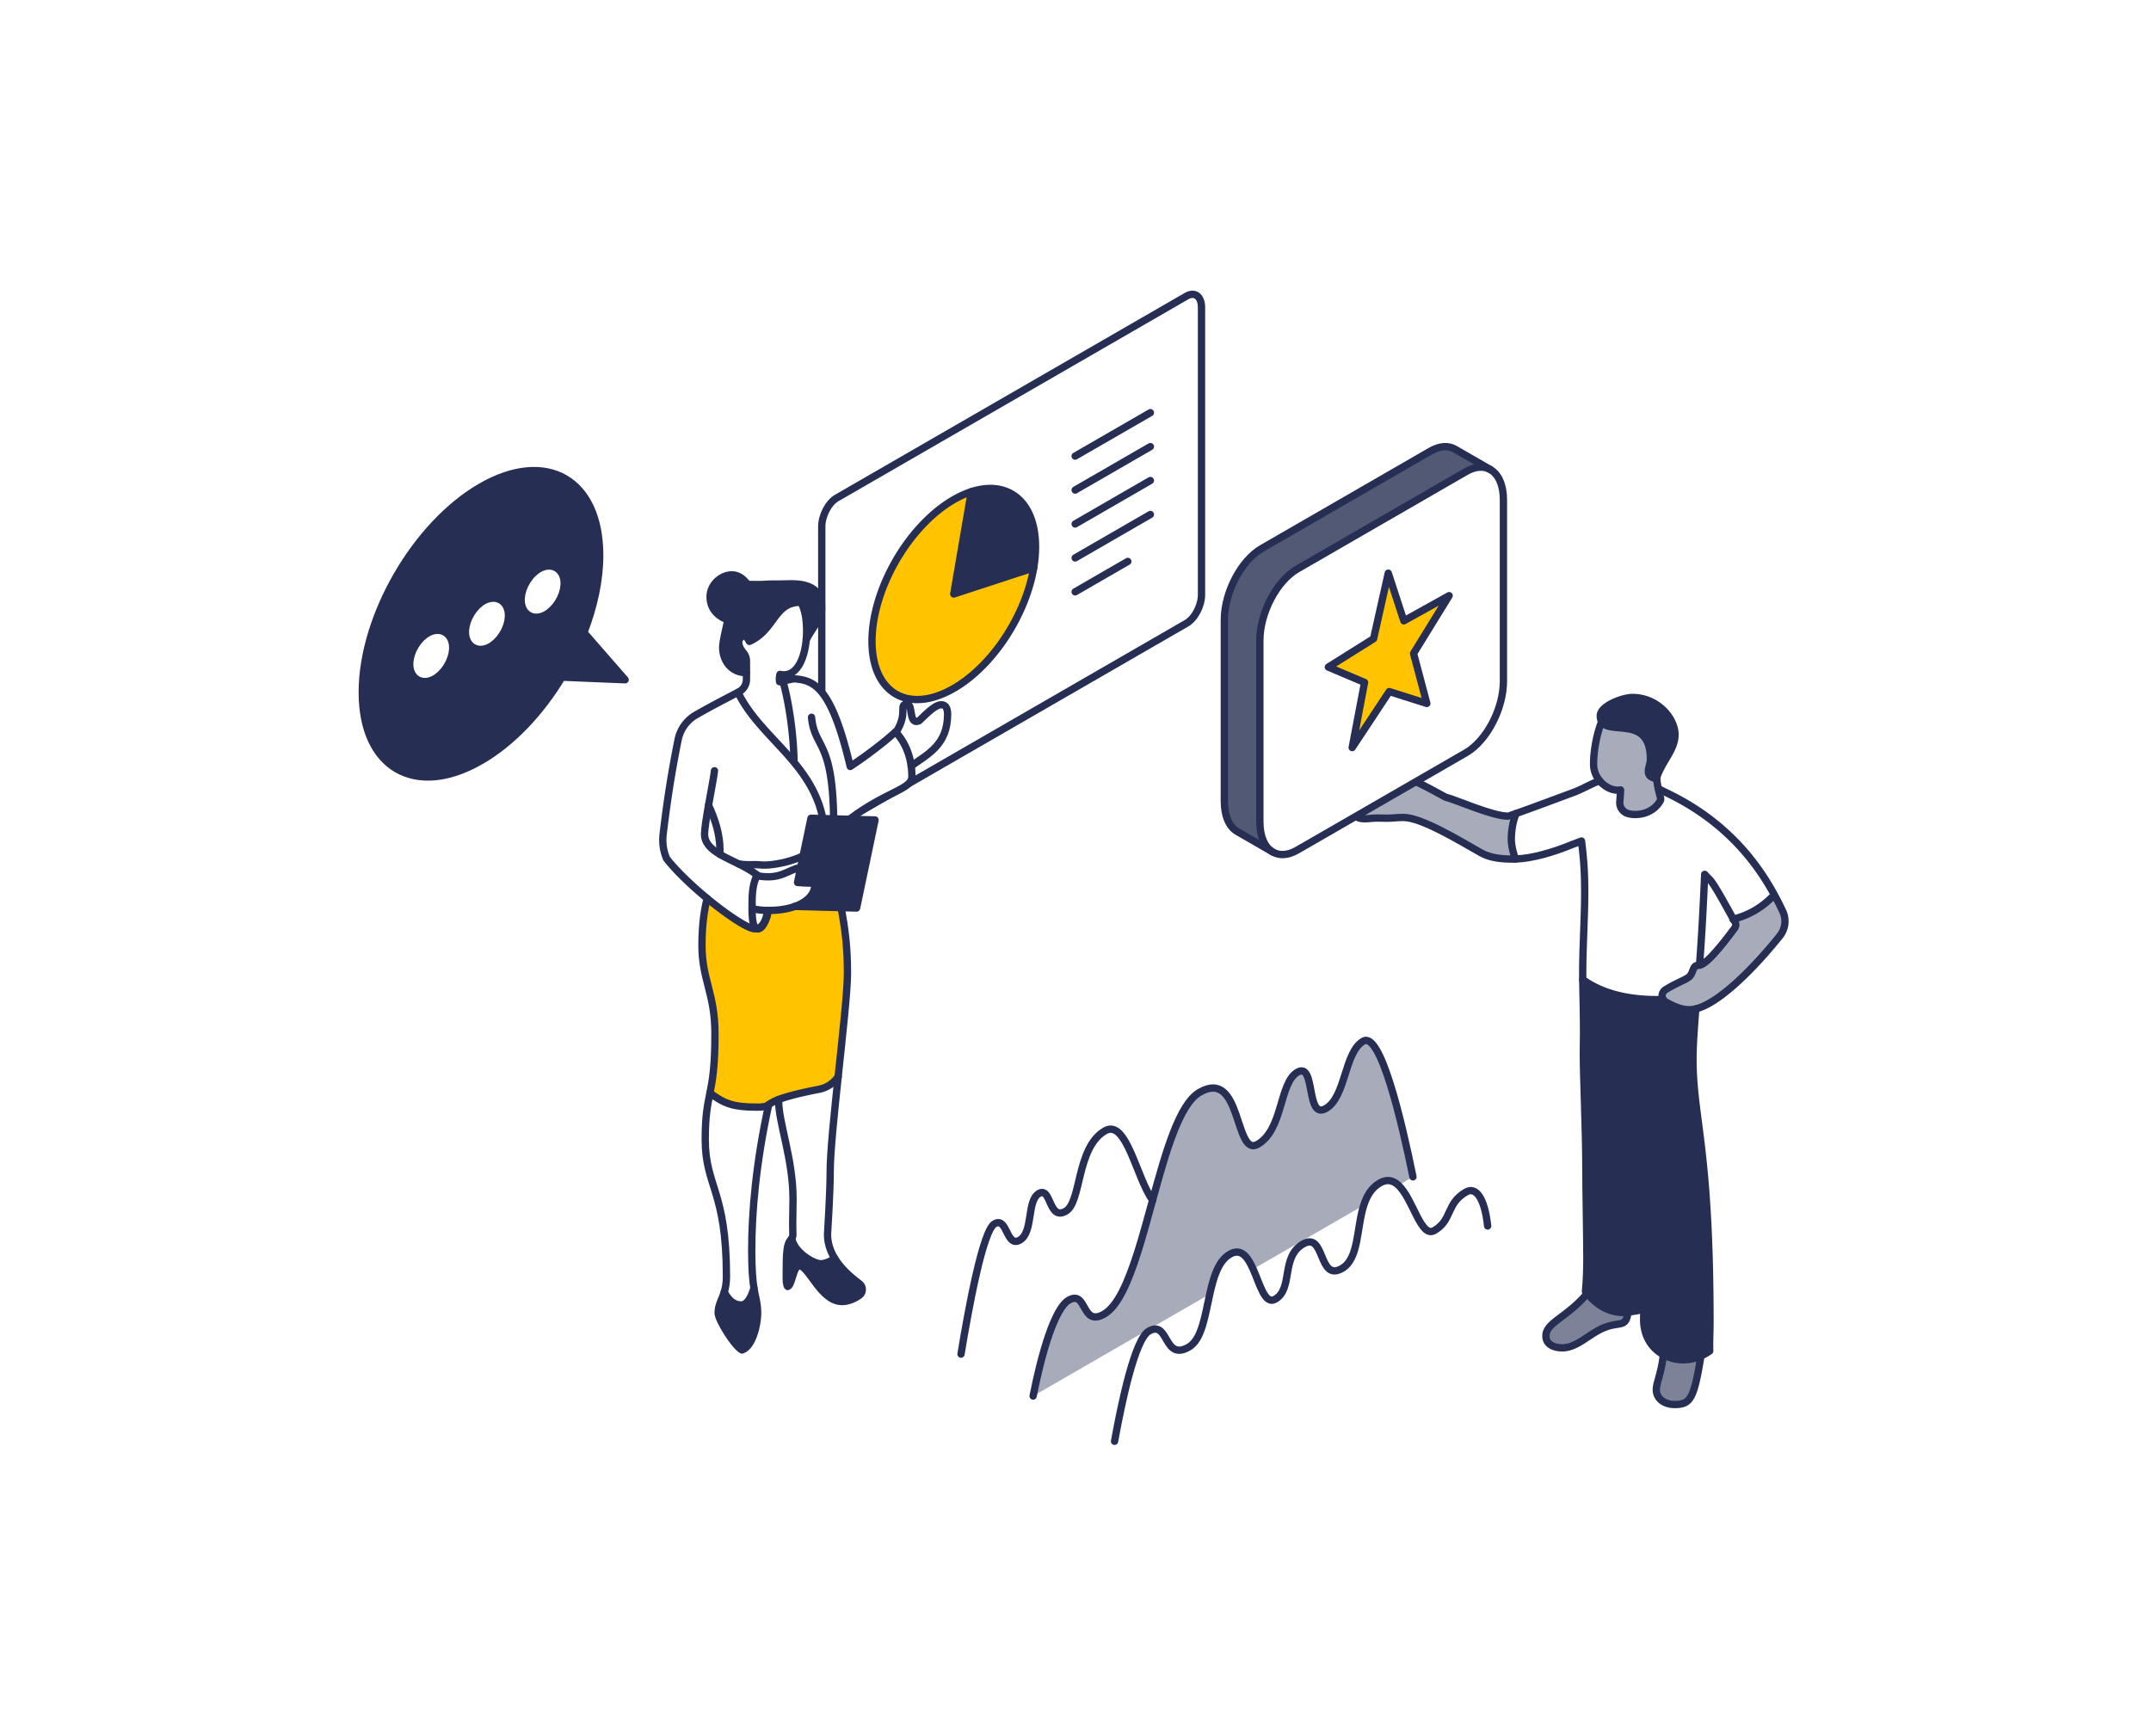 <svg xmlns="http://www.w3.org/2000/svg" width="570" height="460" viewBox="0 0 570 460"><g fill="none" fill-rule="evenodd"><path fill="#FFF" d="M0 0h570v460H0z"/><path fill="#262F53" d="M116.15 176.523c1.8-2.234 2.416-5.25 1.38-6.726-1.043-1.483-3.348-.861-5.148 1.372-1.787 2.24-2.409 5.25-1.373 6.732 1.043 1.476 3.342.861 5.142-1.378m14.763-8.526c1.8-2.233 2.422-5.244 1.38-6.726-1.043-1.47-3.342-.861-5.135 1.379-1.8 2.24-2.422 5.243-1.38 6.726 1.036 1.476 3.335.86 5.135-1.38m14.763-8.518c1.8-2.24 2.422-5.25 1.38-6.733-1.036-1.47-3.341-.86-5.135 1.386-1.8 2.233-2.422 5.25-1.38 6.726 1.037 1.476 3.342.86 5.135-1.38m9.06 8.17l10.916 12.514-16.744-.687c-5.614 9.31-13.158 17.375-21.46 22.16-8.689 5.016-16.543 5.489-22.235 2.207l-.084-.046c-5.646-3.314-9.13-10.331-9.13-20.313 0-20.055 14.083-44.441 31.45-54.469 8.69-5.01 16.55-5.483 22.242-2.2 5.698 3.288 9.22 10.331 9.22 20.359 0 6.577-1.527 13.62-4.176 20.475"/><path fill="#FFF" d="M147.057 152.745c1.042 1.483.42 4.493-1.38 6.733-1.793 2.24-4.098 2.855-5.134 1.379-1.043-1.476-.421-4.493 1.379-6.726 1.794-2.247 4.099-2.855 5.135-1.386m-14.764 8.525c1.043 1.483.421 4.494-1.379 6.727-1.8 2.24-4.099 2.855-5.135 1.379-1.042-1.483-.42-4.486 1.38-6.726 1.793-2.24 4.092-2.849 5.134-1.38m-14.763 8.527c1.036 1.475.42 4.492-1.38 6.726-1.8 2.24-4.098 2.854-5.14 1.378-1.037-1.482-.415-4.492 1.372-6.732 1.8-2.233 4.105-2.855 5.148-1.372"/><path stroke="#262F53" stroke-linecap="round" stroke-linejoin="round" stroke-width="1.94" d="M105.214 203.84c5.692 3.283 13.546 2.81 22.236-2.207 8.301-4.784 15.845-12.85 21.459-22.159l16.744.687-10.917-12.514c2.649-6.855 4.177-13.898 4.177-20.475 0-10.028-3.523-17.071-9.22-20.36-5.693-3.282-13.553-2.81-22.243 2.201C110.083 139.041 96 163.427 96 183.482c0 9.982 3.484 16.999 9.13 20.313"/><path stroke="#FFF" stroke-linecap="round" stroke-linejoin="round" stroke-width="1.94" d="M117.53 169.797c1.036 1.475.42 4.492-1.38 6.726-1.8 2.24-4.098 2.854-5.14 1.378-1.037-1.482-.415-4.492 1.372-6.732 1.8-2.233 4.105-2.855 5.148-1.372zm14.763-8.527c1.043 1.483.421 4.494-1.379 6.727-1.8 2.24-4.099 2.855-5.135 1.379-1.042-1.483-.42-4.486 1.38-6.726 1.793-2.24 4.092-2.849 5.134-1.38zm14.764-8.525c1.042 1.483.42 4.493-1.38 6.733-1.793 2.24-4.098 2.855-5.134 1.379-1.043-1.476-.421-4.493 1.379-6.726 1.794-2.247 4.099-2.855 5.135-1.386z"/><path fill="#FFF" d="M273.922 150.497a33.5 33.5 0 0 0 .488-5.57c0-11.976-7.29-17.783-17.03-14.608-1.498.489-3.045 1.181-4.638 2.1-11.967 6.908-21.668 23.707-21.668 37.521 0 13.815 9.701 19.414 21.668 12.507 10.397-6 19.083-19.463 21.18-31.95m44.47-69.02v76.128c0 2.926-1.773 6.312-3.966 7.577l-92.694 53.504c-2.193 1.265-3.97-.071-3.97-2.997V139.56c0-2.92 1.777-6.315 3.97-7.58l92.694-53.504c2.193-1.266 3.965.08 3.965 3"/><path fill="#262F53" d="M274.41 144.927a33.57 33.57 0 0 1-.487 5.57l-21.18 6.936 4.637-27.114c9.74-3.175 17.03 2.632 17.03 14.608"/><path fill="#FFC300" d="M252.742 157.433l21.18-6.936c-2.097 12.488-10.783 25.95-21.18 31.95-11.967 6.907-21.668 1.308-21.668-12.507 0-13.814 9.701-30.613 21.668-37.52 1.593-.92 3.14-1.612 4.638-2.1l-4.638 27.113z"/><path stroke="#262F53" stroke-linecap="round" stroke-linejoin="round" stroke-width="1.94" d="M314.426 165.182l-92.694 53.504c-2.193 1.265-3.97-.072-3.97-2.998V139.56c0-2.92 1.777-6.314 3.97-7.58l92.694-53.504c2.193-1.265 3.965.081 3.965 3v76.129c0 2.926-1.772 6.311-3.965 7.577z"/><path stroke="#262F53" stroke-linecap="round" stroke-linejoin="round" stroke-width="1.94" d="M273.922 150.497a33.59 33.59 0 0 0 .488-5.57c0-11.976-7.29-17.785-17.03-14.608-1.498.489-3.045 1.181-4.638 2.1-11.967 6.908-21.668 23.707-21.668 37.521 0 13.815 9.701 19.414 21.668 12.507 10.397-6 19.078-19.463 21.18-31.95zm10.988-29.617l19.93-11.5m-19.93 20.5l19.93-11.51m-19.93 20.5l19.93-11.51m-19.93 20.51l19.93-11.51m-19.93 20.5l13.95-8.06"/><path stroke="#262F53" stroke-linecap="round" stroke-linejoin="round" stroke-width="1.94" d="M273.92 150.5l-21.18 6.93 4.64-27.11"/><path fill="#FFF" d="M249.451 186.78c1.405 0 1.652 1.378 1.652 2.563 0 8.06-5.213 10.487-9.648 13.679-.57-4.247-2.377-7.095-4.015-8.934 3.341-5.192.524-7.457 2.96-7.457 1.437 0 .55 4.596 2.434 4.596.123 0 .388-.078.731-.2 1.846-1.749 4.19-4.247 5.886-4.247"/><path fill="#FFF" d="M220.915 217.024l-2.875-.071v-.007a28.855 28.855 0 0 0-.945-3.554c-.855-2.499-2.007-4.758-3.367-6.868v-.007c-1.017-1.573-2.137-3.055-3.322-4.492-.052-6.914-1.334-15.983-2.959-21.525.81-.168 2.007-.42 2.875-.595 5.407.35 9.972 2.052 14.983 23.24 3.808-2.486 9.383-6.688 12.005-9.2.046.046.085.098.13.143 1.638 1.839 3.445 4.687 4.015 8.934.123.88.187 1.825.187 2.829 0 3.21-6.292 3.906-15.275 10.364-.414.297-.822.602-1.243.925l-4.209-.116z"/><path fill="#262F53" d="M220.915 217.024l10.963.291-4.889 23.344-16.337-.428c2.687-.964 4.761-2.595 5.232-5.042.117-.609-.162-.96-.654-1.056-1.003-.196-.33.04-3.891-.246l3.567-17.019 6.01.156zm6.812 123.197c1.043.77 1.05 2.363-.02 3.108-1.443 1.003-3.017 1.625-4.597 1.625-5.614 0-8.728-9.478-11.318-9.478-1.606 0-1.884 5.127-3.056 5.496-.376-.395-.395-1.676-.395-2.453 0-6.843.116-8.785 1.327-10.118.045-.058.097-.11.136-.175l.013.013c.647 3.696 5.75 6.7 7.712 6.7.887 0 2.376-.479 3.645-1.424h.007c1.509 2.46 3.814 4.68 6.546 6.706"/><path fill="#FFC300" d="M222.89 240.549c1.095 5.955 1.677 10.441 1.677 17.388 0 4.738-1.262 16.15-2.467 27.44-1.23 1.697-2.875 2.894-5.128 3.335-5.679 1.1-8.787 1.987-10.613 2.686-1.554.59-2.176 1.049-2.661 1.366v.007c-.654.446-1.036.653-3.108.653-6.462 0-8.71-.97-12.458-3.741.654-3.263 1.327-6.946 1.327-15.712 0-10.68-3.445-14.248-3.445-23.401v-.046c.007-5.49.602-9.373 1.38-12.403 5.439 4.493 10.852 8.047 12.62 8.047.168 0 .33-.013.485-.046a.91.91 0 0 0 .227.065c.039.007.064.007.103.007.913 0 1.742-1.328 2.325-2.985.162-.369.324-1.152.434-1.903 2.409.026 4.927-.317 7.064-1.075l12.238.318z"/><path fill="#FFF" d="M221.18 333.515h-.006c-1.269.945-2.758 1.424-3.645 1.424-1.962 0-7.065-3.004-7.712-6.7l-.013-.013c.194-.265.304-.576.298-.913-.019-.97-.046-1.948-.046-2.92 0-1.98.085-4.544.085-6.725 0-10.351-3.795-20.198-3.795-25.648 0-.208.007-.415.013-.622 1.826-.699 4.934-1.586 10.613-2.686 2.253-.44 3.898-1.638 5.128-3.334-1.081 10.17-2.11 20.236-2.11 25.214v.052c0 5.502-.706 16.462-.706 16.494 0 2.305.699 4.415 1.897 6.377m-33.419-120.097c-.563 3.217-1.061 6.344-1.061 7.632 0 2.376 1.709 3.975 4.04 5.367.026-.37.039-.745.039-1.14 0-4.117-1.289-8.11-3.018-11.859m7.913 15.524c.447.226.9.453 1.34.686 1.308.692 2.545 1.463 3.646 2.31-.026.053-.058.098-.084.156-.803 1.547-1.276 3.638-1.276 7.076 0 .485-.006 1.08-.006 1.702 0 2.182.142 4.784 1.204 5.25a2.378 2.378 0 0 1-.486.046c-1.767 0-7.18-3.554-12.62-8.047-4.066-3.353-8.152-7.237-10.742-10.545a12.574 12.574 0 0 1-.926-6.454c1.114-9.335 2.24-16.482 3.976-25.105a9.782 9.782 0 0 1 4.727-6.532c2.907-1.67 5.432-3.016 8.133-4.42.802-.428 2.454-1.283 3.01-1.574v.006c3.361 7.057 9.668 12.287 14.835 18.528 1.185 1.437 2.305 2.92 3.322 4.492v.007c1.36 2.11 2.512 4.37 3.367 6.868.382 1.14.7 2.318.945 3.554v.007l-3.134-.085-2.091 9.963c-3.296 1.606-7.667 2.447-10.354 2.447-.81 0-1.185-.11-2.376-.11-.564 0-1.127.013-1.697.013-.99 0-1.858-.078-2.713-.24"/><path fill="#262F53" d="M217.736 161.1c0 2.97-2.189 4.796-4.086 8.421h-.006c.375-4.117-.26-8.357-1.522-9.898-7.026 0-6.792 7.38-13.546 10.37-.59-1.184-1.334-1.948-2.182-1.132-1.373 1.327-.227 3.165.66 4.214.505.609.758 1.366.751 2.156v3.068h-.006c-4.248-.013-6.294-3.463-6.294-6.68 0-1.535.758-4.538 1.38-7.354-1.807-.512-4.721-2.376-4.721-6.06 0-3.418 3.095-5.852 5.789-5.852 1.71 0 3.05 1.062 4.092 2.493.965.103 2.06.077 3.192.077 1.386 0 1.82-.136 3.808-.136.434 0 .86.007 1.295.007 1.385 0 2.201-.065 3.36-.065 4.753 0 8.036 1.534 8.036 6.37"/><path fill="#FFF" d="M215.23 234.133c.492.097.771.447.654 1.056-.47 2.447-2.545 4.078-5.232 5.042-2.137.758-4.655 1.088-7.064 1.075h-.143c-1.327-.01-2.621-.167-3.8-.369-.117-.02-.234-.039-.35-.065 0-.621.006-1.217.006-1.702 0-3.438.473-5.529 1.276-7.076.032.007.065.013.084.02.09.019.175.03.259.045 5.982.992 7.595-1.495 11.26-2.285l-.841 4.013c3.56.285 2.888.05 3.891.246m-3.108-74.51c1.263 1.54 1.897 5.781 1.522 9.898-.473 5.166-2.545 10.131-6.961 9.225 0 0-.253.867-.104 1.935.078-.012.415-.084.868-.18 1.625 5.54 2.907 14.61 2.96 21.524-5.168-6.24-11.475-11.471-14.836-18.528v-.006c.11-.058.182-.09.188-.097a3.744 3.744 0 0 0 2.046-3.302v-4.861a3.303 3.303 0 0 0-.75-2.156c-.888-1.049-2.034-2.887-.661-4.214.848-.816 1.593-.052 2.182 1.133 6.754-2.991 6.52-10.37 13.546-10.37"/><path fill="#FFF" d="M212.815 226.831l-.635 3.043c-3.665.79-5.29 3.347-11.26 2.285a4.005 4.005 0 0 0-.259-.22c-1.097-.853-2.338-1.619-3.646-2.311-.44-.233-.893-.46-1.34-.686.855.161 1.722.24 2.713.24.57 0 1.133-.014 1.697-.014 1.191 0 1.567.11 2.376.11 2.687 0 7.058-.841 10.354-2.447m-9.37 14.475h.143c-.11.751-.272 1.534-.434 1.903-.583 1.657-1.412 2.985-2.325 2.985-.039 0-.064 0-.103-.007a.91.91 0 0 1-.227-.065c1.807-.343 2.584-2.609 2.946-4.816m-2.855 52.118c2.072 0 2.454-.207 3.108-.653-3.374 15.439-4.5 28.502-4.5 38.744 0 5.023.272 7.897.589 9.898h-.007c-.66 2.278-1.774 4.447-3.347 4.447-2.13 0-3.497-1.515-4.513-3.412.336-1.074.582-2.382.582-4.169 0-22.76-5.62-23.783-5.62-36.284 0-6.447.615-9.186 1.25-12.312 3.749 2.77 5.996 3.741 12.458 3.741"/><path fill="#FFF" d="M203.445 241.306c-.362 2.207-1.14 4.473-2.946 4.816-1.062-.466-1.204-3.068-1.204-5.25.116.026.233.045.35.065 1.179.202 2.473.35 3.8.369m-2.525-9.147a4.38 4.38 0 0 1-.259-.045c-.02-.007-.052-.013-.084-.02.026-.058.058-.103.084-.155.09.071.175.142.259.22"/><path fill="#262F53" d="M199.787 341.413c.447 2.81.978 3.877.978 6.693 0 2.83-1.295 8.778-4.157 9.691-2.118-1.185-6.307-8.098-6.307-9.775 0-2.207.965-3.444 1.619-5.574 1.016 1.897 2.382 3.412 4.513 3.412 1.573 0 2.687-2.169 3.347-4.447h.007z"/><path fill="#FFF" d="M190.78 225.278c0 .394-.013.77-.039 1.139-2.331-1.392-4.04-2.99-4.04-5.367 0-1.288.498-4.415 1.061-7.632 1.73 3.748 3.018 7.742 3.018 11.86"/><path stroke="#262F53" stroke-linecap="round" stroke-linejoin="round" stroke-width="1.94" d="M213.65 169.521c1.897-3.625 4.086-5.45 4.086-8.422 0-4.836-3.283-6.37-8.036-6.37-1.159 0-1.975.065-3.36.065-.434 0-.861-.007-1.295-.007-1.988 0-2.422.136-3.808.136-1.133 0-2.227.026-3.192-.077-1.042-1.431-2.383-2.493-4.092-2.493-2.694 0-5.79 2.434-5.79 5.852 0 3.684 2.915 5.548 4.721 6.06-.621 2.816-1.379 5.82-1.379 7.354 0 3.217 2.046 6.667 6.294 6.68m-8.469 25.978c-.033.81-.85 5.05-1.568 9.141-.564 3.217-1.061 6.344-1.061 7.632 0 2.376 1.706 3.98 4.04 5.367 1.474.876 3.216 1.662 4.934 2.525.448.224.9.453 1.34.686 1.308.692 2.55 1.458 3.646 2.31.091.071.175.143.259.22"/><path stroke="#262F53" stroke-linecap="round" stroke-linejoin="round" stroke-width="1.94" d="M203.588 241.306c-.11.751-.272 1.534-.434 1.903-.583 1.657-1.412 2.985-2.325 2.985-.039 0-.064 0-.103-.007a.937.937 0 0 1-.227-.065c-1.059-.473-1.204-3.068-1.204-5.25 0-.621.006-1.217.006-1.702 0-3.438.473-5.529 1.276-7.076.026-.058.058-.103.084-.155"/><path stroke="#262F53" stroke-linecap="round" stroke-linejoin="round" stroke-width="1.94" d="M200.577 232.094c.032.007.065.013.084.02.09.019.175.03.259.045 5.982.992 7.595-1.495 11.26-2.285m12.94-12.734l6.76.18-4.89 23.34-16.34-.43"/><path stroke="#262F53" stroke-linecap="round" stroke-linejoin="round" stroke-width="1.94" d="M199.295 240.872c.116.026.233.045.35.065 1.179.202 2.473.36 3.8.369h.143c2.409.013 4.929-.313 7.064-1.075 2.69-.959 4.761-2.595 5.232-5.042.117-.609-.162-.96-.654-1.056-1.003-.196-.33.04-3.891-.246l3.567-17.019 10.212.272m-37.356-3.722c1.73 3.748 3.018 7.742 3.018 11.86 0 .394-.013.77-.039 1.139m-3.348 11.704c-.777 3.03-1.372 6.914-1.379 12.403v.046c0 9.153 3.445 12.72 3.445 23.401 0 8.766-.67 12.45-1.327 15.712-.631 3.127-1.25 5.865-1.25 12.312 0 12.5 5.62 13.523 5.62 36.284 0 1.787-.249 3.093-.582 4.17-.66 2.127-1.62 3.366-1.62 5.573 0 1.677 4.19 8.59 6.308 9.775 2.862-.913 4.157-6.862 4.157-9.69 0-2.817-.532-3.885-.978-6.694-.318-2-.59-4.875-.59-9.898 0-10.242 1.127-23.305 4.5-38.744m2.663-1.373c-.007.207-.014.414-.014.622 0 5.45 3.795 15.297 3.795 25.648 0 2.181-.085 4.745-.085 6.726 0 .97.027 1.948.046 2.92.006.336-.104.647-.298.912-.039.065-.09.117-.136.175-1.21 1.333-1.327 3.275-1.327 10.118 0 .777.019 2.058.395 2.453 1.172-.369 1.45-5.496 3.056-5.496 2.59 0 5.704 9.478 11.318 9.478 1.58 0 3.154-.622 4.598-1.625 1.068-.745 1.062-2.337.02-3.108-2.733-2.026-5.041-4.245-6.547-6.706-1.2-1.96-1.897-4.072-1.897-6.377 0-.032.705-10.992.705-16.494v-.052c0-4.978 1.028-15.044 2.111-25.214 1.203-11.29 2.467-22.703 2.467-27.441 0-6.947-.582-11.433-1.677-17.388"/><path stroke="#262F53" stroke-linecap="round" stroke-linejoin="round" stroke-width="1.94" d="M209.817 328.239c.647 3.696 5.75 6.7 7.712 6.7.887 0 2.376-.479 3.645-1.424m-29.254 8.933c1.016 1.897 2.382 3.412 4.513 3.412 1.573 0 2.687-2.169 3.347-4.447m-11.648-51.73c3.749 2.77 5.996 3.741 12.458 3.741 2.072 0 2.454-.207 3.108-.653v-.007c.485-.317 1.108-.774 2.661-1.366 1.827-.696 4.934-1.586 10.613-2.686 2.253-.44 3.898-1.638 5.128-3.334m-7.051-95.271c.816 8.403 5.594 5.8 5.866 26.917v.006m-7.187-10.506c1.36 2.11 2.512 4.37 3.367 6.868.382 1.14.7 2.318.945 3.554m-22.469-33.449c3.361 7.057 9.674 12.282 14.835 18.528a47.774 47.774 0 0 1 3.322 4.492m-6.281-26.017c1.625 5.542 2.907 14.611 2.96 21.525m-14.732 26.917c.855.161 1.722.24 2.713.24.57 0 1.133-.014 1.697-.014 1.191 0 1.567.11 2.376.11 2.687 0 7.058-.841 10.354-2.447"/><path stroke="#262F53" stroke-linecap="round" stroke-linejoin="round" stroke-width="1.94" d="M203.445 241.306c-.362 2.207-1.143 4.457-2.946 4.816a2.473 2.473 0 0 1-.486.046c-1.767 0-7.179-3.556-12.62-8.047-4.065-3.355-8.152-7.237-10.742-10.545a12.574 12.574 0 0 1-.926-6.454c1.114-9.335 2.24-16.482 3.976-25.105a9.782 9.782 0 0 1 4.727-6.532c2.907-1.67 5.432-3.016 8.133-4.42.802-.428 2.454-1.281 3.01-1.574.11-.058.182-.09.188-.097a3.744 3.744 0 0 0 2.046-3.302v-4.861a3.303 3.303 0 0 0-.75-2.156c-.888-1.049-2.034-2.887-.661-4.214.848-.816 1.593-.052 2.182 1.133 6.754-2.991 6.52-10.37 13.546-10.37 1.263 1.54 1.898 5.78 1.522 9.897-.472 5.166-2.545 10.131-6.961 9.225 0 0-.253.867-.104 1.935.078-.012 2.875-.602 3.743-.776 5.407.35 9.972 2.052 14.983 23.24 3.808-2.486 9.383-6.688 12.005-9.2.046.046.085.098.13.143 1.638 1.839 3.433 4.688 4.015 8.934.12.88.187 1.825.187 2.829 0 3.21-6.292 3.906-15.275 10.364-.414.297-.822.602-1.243.925h-.006"/><path stroke="#262F53" stroke-linecap="round" stroke-linejoin="round" stroke-width="1.94" d="M241.455 203.022c4.435-3.192 9.648-5.62 9.648-13.679 0-1.185-.247-2.563-1.652-2.563-1.696 0-4.04 2.498-5.886 4.246-.343.123-.608.2-.731.2-1.885 0-.997-4.595-2.435-4.595-2.435 0 .382 2.265-2.96 7.457"/><path fill="#A8ACBA" d="M450.345 255.831c1.06-.23 3.156-1.5 9.325-9.846.354-.48.387-1.126.084-1.644-.137-.233-.279-.473-.421-.732 2.765-.705 6.941-2.278 10.736-6.357l.136-.07a85.944 85.944 0 0 1 2.188 4.304 6.226 6.226 0 0 1-.764 6.577c-6.695 8.338-15.925 17.756-22.255 19.324a7.115 7.115 0 0 1-1.703.226c-2.137 0-4.273-.934-6.294-2.09a1.862 1.862 0 0 1-.926-1.567 1.857 1.857 0 0 1 .855-1.612c2.703-1.729 5.258-2.583 6.28-3.425.933-.764.979-2.271 1.633-2.816.35-.291.614-.16 1.126-.272"/><path stroke="#262F53" stroke-width=".65" d="M450.345 255.831c1.06-.23 3.156-1.5 9.325-9.846.354-.48.387-1.126.084-1.644-.137-.233-.279-.473-.421-.732 2.765-.705 6.941-2.278 10.736-6.357l.136-.07a85.944 85.944 0 0 1 2.188 4.304 6.226 6.226 0 0 1-.764 6.577c-6.695 8.338-15.925 17.756-22.255 19.324a7.115 7.115 0 0 1-1.703.226c-2.137 0-4.273-.934-6.294-2.09a1.862 1.862 0 0 1-.926-1.567 1.857 1.857 0 0 1 .855-1.612c2.703-1.729 5.258-2.583 6.28-3.425.933-.764.979-2.271 1.633-2.816.35-.291.614-.16 1.126-.272z"/><path fill="#FFF" d="M470.205 237.181l-.136.071c-3.795 4.079-7.971 5.652-10.736 6.357-2.06-3.586-5.093-9.382-6.41-10.642-.414-.396-.803-.81-1.192-1.23-.272 6.357-.822 17.394-1.386 24.094-.511.117-.777-.019-1.126.272-.654.545-.7 2.052-1.632 2.816-1.023.842-3.578 1.696-6.281 3.425-.545.348-.87.958-.855 1.612.009.336.104.66.279.938-.538.026-1.095.04-1.677.04-7.259 0-14.194-1.406-19.64-5.316-.012-.537-.012-1.068-.012-1.598 0-7.193.537-14.404.537-21.641 0-6.442-.427-10.04-.848-13.478-.9.343-1.774.647-2.46.932-4.896 2-10.471 3.69-15.069 3.839-.647-1.839-1.074-3.826-1.074-5.231 0-2.11.388-4.72 1.262-6.823 4.76-1.683 15.787-5.813 15.819-5.826 2.095-.864 4.15-2.059 6.307-2.894 1.269 1.567 3.114 2.525 4.766 2.525.272 0 .537-.02.803-.058a103.419 103.419 0 0 1-.208 3.159 2.993 2.993 0 0 0 2.221 3.113 7.257 7.257 0 0 0 1.872.233c2.564 0 5.086-1.092 6.572-3.521.162-.266.213-.59.13-.894a43.345 43.345 0 0 1-.61-2.453c.68.356 1.367.725 2.08 1.062 16.213 7.697 24.3 19.032 28.704 27.117"/><path stroke="#262F53" stroke-width=".65" d="M470.205 237.181l-.136.071c-3.795 4.079-7.971 5.652-10.736 6.357-2.06-3.586-5.093-9.382-6.41-10.642-.414-.396-.803-.81-1.192-1.23-.272 6.357-.822 17.394-1.386 24.094-.511.117-.777-.019-1.126.272-.654.545-.7 2.052-1.632 2.816-1.023.842-3.578 1.696-6.281 3.425-.545.348-.87.958-.855 1.612.009.336.104.66.279.938-.538.026-1.095.04-1.677.04-7.259 0-14.194-1.406-19.64-5.316-.012-.537-.012-1.068-.012-1.598 0-7.193.537-14.404.537-21.641 0-6.442-.427-10.04-.848-13.478-.9.343-1.774.647-2.46.932-4.896 2-10.471 3.69-15.069 3.839-.647-1.839-1.074-3.826-1.074-5.231 0-2.11.388-4.72 1.262-6.823 4.76-1.683 15.787-5.813 15.819-5.826 2.095-.864 4.15-2.059 6.307-2.894 1.269 1.567 3.114 2.525 4.766 2.525.272 0 .537-.02.803-.058a103.419 103.419 0 0 1-.208 3.159 2.993 2.993 0 0 0 2.221 3.113 7.257 7.257 0 0 0 1.872.233c2.564 0 5.086-1.092 6.572-3.521.162-.266.213-.59.13-.894a43.345 43.345 0 0 1-.61-2.453c.68.356 1.367.725 2.08 1.062 16.213 7.697 24.3 19.032 28.704 27.117z"/><path fill="#FFF" d="M459.333 243.61c.145.257.284.498.42.731a1.494 1.494 0 0 1-.083 1.644c-6.169 8.347-8.263 9.626-9.325 9.846.564-6.7 1.114-17.737 1.386-24.094.389.42.778.834 1.191 1.23 1.318 1.26 4.385 7.037 6.41 10.642"/><path stroke="#262F53" stroke-width=".65" d="M459.333 243.61c.145.257.284.498.42.731a1.494 1.494 0 0 1-.083 1.644c-6.169 8.347-8.263 9.626-9.325 9.846.564-6.7 1.114-17.737 1.386-24.094.389.42.778.834 1.191 1.23 1.318 1.26 4.385 7.037 6.41 10.642z"/><path fill="#262F53" d="M435.64 347.037a50.94 50.94 0 0 1-4.241.738c-.453.056-.842.09-1.114.09-3.898 0-6.935-1.828-9.712-5.004a22.588 22.588 0 0 1-.44-.524c.284-2.971.375-5.968.375-8.966 0-5.16-.266-18.378-.266-23.505 0-10.286-.667-24.094-.667-30.587 0-1.192.059-5.056.059-5.794 0-4.629-.188-9.25-.22-13.867 5.445 3.91 12.38 5.315 19.639 5.315.582 0 1.14-.013 1.677-.039.155.253.375.473.647.628 2.022 1.157 4.157 2.091 6.294 2.091a7.05 7.05 0 0 0 1.703-.226c-.434 5.373-.745 10.001-.745 13.18 0 8.053 1.127 13.873 2.254 23.525 1.126 9.645 2.253 23.123 2.253 46.492 0 1.878-.097 3.923-.097 5.982 0 .498.006.997.02 1.495a15.23 15.23 0 0 1-2.312 1.314c-1.438.648-2.972 1.023-4.643 1.023-1.865 0-3.71-.46-5.316-1.353-3.03-1.67-5.238-4.855-5.238-9.315 0-.9.051-1.813.09-2.693"/><path stroke="#262F53" stroke-width=".65" d="M435.64 347.037a50.94 50.94 0 0 1-4.241.738c-.453.056-.842.09-1.114.09-3.898 0-6.935-1.828-9.712-5.004a22.588 22.588 0 0 1-.44-.524c.284-2.971.375-5.968.375-8.966 0-5.16-.266-18.378-.266-23.505 0-10.286-.667-24.094-.667-30.587 0-1.192.059-5.056.059-5.794 0-4.629-.188-9.25-.22-13.867 5.445 3.91 12.38 5.315 19.639 5.315.582 0 1.14-.013 1.677-.039.155.253.375.473.647.628 2.022 1.157 4.157 2.091 6.294 2.091a7.05 7.05 0 0 0 1.703-.226c-.434 5.373-.745 10.001-.745 13.18 0 8.053 1.127 13.873 2.254 23.525 1.126 9.645 2.253 23.123 2.253 46.492 0 1.878-.097 3.923-.097 5.982 0 .498.006.997.02 1.495a15.23 15.23 0 0 1-2.312 1.314c-1.438.648-2.972 1.023-4.643 1.023-1.865 0-3.71-.46-5.316-1.353-3.03-1.67-5.238-4.855-5.238-9.315 0-.9.051-1.813.09-2.693z"/><path fill="#7D8298" d="M446.104 360.398c1.67 0 3.205-.375 4.643-1.023-1.91 11.413-2.759 12.876-7.006 12.876-2.564 0-4.837-1.45-4.837-3.974 0-1.761 1.36-4.364 1.884-9.232 1.606.894 3.451 1.353 5.316 1.353"/><path stroke="#262F53" stroke-width=".65" d="M446.104 360.398c1.67 0 3.205-.375 4.643-1.023-1.91 11.413-2.759 12.876-7.006 12.876-2.564 0-4.837-1.45-4.837-3.974 0-1.761 1.36-4.364 1.884-9.232 1.606.894 3.451 1.353 5.316 1.353z"/><path fill="#262F53" d="M438.994 206.14c-.026.059-.045.124-.064.188-1.146-.148-2.13-.653-2.13-1.832 0-.984.55-2.2.55-3.262v-.007c-.007-11.743-10.79-6.324-12.925-9.962-.232-.396-.362-.907-.362-1.554 0-2.667 6.015-4.855 8.502-4.855 6.63 0 11.299 5.483 11.299 9.852 0 4.072-3.439 6.998-4.87 11.433"/><path stroke="#262F53" stroke-width=".65" d="M438.994 206.14c-.026.059-.045.124-.064.188-1.146-.148-2.13-.653-2.13-1.832 0-.984.55-2.2.55-3.262v-.007c-.007-11.743-10.79-6.324-12.925-9.962-.232-.396-.362-.907-.362-1.554 0-2.667 6.015-4.855 8.502-4.855 6.63 0 11.299 5.483 11.299 9.852 0 4.072-3.439 6.998-4.87 11.433z"/><path fill="#A8ACBA" d="M438.93 206.328c.02-.064.038-.129.064-.187.065.951.22 1.91.428 2.861.175.822.386 1.645.608 2.453a1.14 1.14 0 0 1-.13.894c-1.485 2.43-4.007 3.521-6.571 3.521a7.257 7.257 0 0 1-1.872-.233 2.993 2.993 0 0 1-2.22-3.113c.083-1.056.155-2.104.207-3.16a5.517 5.517 0 0 1-.803.059c-1.652 0-3.497-.958-4.766-2.525-.952-1.165-1.587-2.68-1.587-4.382 0-3.412.758-7.795 2.137-11.251 2.124 3.644 12.918-1.78 12.925 9.962v.007c0 1.061-.55 2.278-.55 3.262 0 1.179.984 1.684 2.13 1.832"/><path stroke="#262F53" stroke-width=".65" d="M438.93 206.328c.02-.064.038-.129.064-.187.065.951.22 1.91.428 2.861.175.822.386 1.645.608 2.453a1.14 1.14 0 0 1-.13.894c-1.485 2.43-4.007 3.521-6.571 3.521a7.257 7.257 0 0 1-1.872-.233 2.993 2.993 0 0 1-2.22-3.113c.083-1.056.155-2.104.207-3.16a5.517 5.517 0 0 1-.803.059c-1.652 0-3.497-.958-4.766-2.525-.952-1.165-1.587-2.68-1.587-4.382 0-3.412.758-7.795 2.137-11.251 2.124 3.644 12.918-1.78 12.925 9.962v.007c0 1.061-.55 2.278-.55 3.262 0 1.179.984 1.684 2.13 1.832z"/><path fill="#7D8298" d="M431.399 347.775l.006.039c-.524 4.046-2.013 2.486-5.879 3.897-4.3 1.56-7.414 5.515-11.545 5.515-1.062 0-2.137-.213-2.96-.712-.815-.498-1.366-1.282-1.366-2.427.007-3.567 5.537-4.862 10.918-11.226 2.758 3.192 5.814 5.005 9.712 5.005.272 0 .66-.033 1.114-.091"/><path stroke="#262F53" stroke-width=".65" d="M431.399 347.775l.006.039c-.524 4.046-2.013 2.486-5.879 3.897-4.3 1.56-7.414 5.515-11.545 5.515-1.062 0-2.137-.213-2.96-.712-.815-.498-1.366-1.282-1.366-2.427.007-3.567 5.537-4.862 10.918-11.226 2.758 3.192 5.814 5.005 9.712 5.005.272 0 .66-.033 1.114-.091z"/><path fill="#A8ACBA" d="M401.561 227.672c-.22.006-.44.013-.66.013h-.007c-2.842 0-5.957-.24-8.508-1.696-6.022-3.431-15.76-9.335-20.507-9.335-1.722 0-2.726.2-4.312.2-.829 0-1.651-.038-2.48-.038-1.716 0-2.137.187-3.451.187-1.004 0-1.975-.162-2.338-.815 1.34-2.447 5.95-4.085 8.981-6.073.013-.414.02-.835.02-1.255v-.46c0-.259-.033-.57-.033-.874 0-1.295.894-1.793 2.17-1.793 2.602 0 7.601 2.81 12.632 5.548 2.603.602 12.323 5.03 16.557 5.03.11 0 .913-.266 2.124-.693-.874 2.104-1.262 4.713-1.262 6.823 0 1.405.427 3.392 1.074 5.23"/><path stroke="#262F53" stroke-width=".65" d="M401.561 227.672c-.22.006-.44.013-.66.013h-.007c-2.842 0-5.957-.24-8.508-1.696-6.022-3.431-15.76-9.335-20.507-9.335-1.722 0-2.726.2-4.312.2-.829 0-1.651-.038-2.48-.038-1.716 0-2.137.187-3.451.187-1.004 0-1.975-.162-2.338-.815 1.34-2.447 5.95-4.085 8.981-6.073.013-.414.02-.835.02-1.255v-.46c0-.259-.033-.57-.033-.874 0-1.295.894-1.793 2.17-1.793 2.602 0 7.601 2.81 12.632 5.548 2.603.602 12.323 5.03 16.557 5.03.11 0 .913-.266 2.124-.693-.874 2.104-1.262 4.713-1.262 6.823 0 1.405.427 3.392 1.074 5.23z"/><path stroke="#262F53" stroke-linecap="round" stroke-linejoin="round" stroke-width="1.94" d="M430.48 269.788c3.567 25.623 5.225 41.314 5.225 65.195 0 3.386-.031 11.4-.065 12.054a53.03 53.03 0 0 0-.09 2.693c0 4.46 2.21 7.64 5.238 9.315a11.005 11.005 0 0 0 5.316 1.353c1.67 0 3.207-.372 4.643-1.023.797-.36 1.567-.802 2.311-1.314a57.325 57.325 0 0 1-.019-1.495c0-2.059.097-4.104.097-5.982 0-23.369-1.127-36.847-2.253-46.492-1.127-9.652-2.254-15.472-2.254-23.525 0-3.179.311-7.807.745-13.18m-28.801 75.474c-5.381 6.364-10.911 7.659-10.918 11.226 0 1.145.55 1.929 1.367 2.427.822.499 1.897.712 2.959.712 4.131 0 7.246-3.955 11.545-5.515 3.866-1.411 5.355.149 5.88-3.897"/><path stroke="#262F53" stroke-linecap="round" stroke-linejoin="round" stroke-width="1.94" d="M440.788 359.045c-.524 4.868-1.884 7.47-1.884 9.232 0 2.524 2.273 3.974 4.837 3.974 4.247 0 5.096-1.463 7.006-12.876m-31.34-99.757h.006c5.446 3.91 12.381 5.315 19.64 5.315.582 0 1.14-.013 1.677-.039"/><path stroke="#262F53" stroke-linecap="round" stroke-linejoin="round" stroke-width="1.94" d="M423.875 206.898c-2.156.835-4.212 2.03-6.307 2.894-.032.013-11.059 4.145-15.819 5.826-1.21.428-2.014.693-2.124.693-4.234 0-13.954-4.428-16.557-5.03-5.03-2.739-10.03-5.548-12.633-5.548-1.275 0-2.169.498-2.169 1.793 0 .304.033.615.033.874v.46c0 .42-.007.841-.02 1.255-3.03 1.988-7.64 3.626-8.981 6.073.363.653 1.334.815 2.338.815 1.314 0 1.735-.187 3.45-.187.83 0 1.652.038 2.48.038 1.587 0 2.59-.2 4.313-.2 4.747 0 14.485 5.904 20.507 9.335 2.551 1.456 5.666 1.696 8.508 1.696h.007c.22 0 .44-.006.66-.013 4.598-.142 10.173-1.839 15.068-3.84.687-.284 1.56-.588 2.46-.931.422 3.437.849 7.036.849 13.478 0 7.237-.537 14.448-.537 21.64 0 .531.004 1.062.012 1.6.072 4.614.22 9.237.22 13.866 0 .738-.058 4.602-.058 5.794 0 6.493.667 20.3.667 30.587 0 5.127.266 18.346.266 23.505 0 2.998-.09 5.995-.376 8.966.15.181.293.356.44.524 2.778 3.176 5.815 5.005 9.713 5.005.272 0 .66-.035 1.114-.091 1.217-.15 2.92-.447 4.241-.738h.007"/><path stroke="#262F53" stroke-linecap="round" stroke-linejoin="round" stroke-width="1.94" d="M401.75 215.618c-.875 2.104-1.263 4.713-1.263 6.823 0 1.405.427 3.392 1.074 5.23v.007m48.784 28.16v-.007c.564-6.7 1.114-17.737 1.386-24.094.389.42.778.834 1.191 1.23 1.318 1.26 4.385 7.037 6.41 10.642.146.258.285.499.422.732.303.518.27 1.165-.084 1.644-6.169 8.347-8.265 9.616-9.325 9.846-.512.112-.777-.019-1.126.272-.654.545-.7 2.052-1.632 2.816-1.023.842-3.578 1.696-6.281 3.425-.545.348-.87.958-.855 1.612a1.862 1.862 0 0 0 .926 1.566c2.021 1.157 4.157 2.091 6.294 2.091.538 0 1.107-.079 1.703-.226 6.33-1.568 15.56-10.986 22.255-19.324a6.226 6.226 0 0 0 .764-6.577 88.212 88.212 0 0 0-2.188-4.305c-4.412-8.08-12.49-19.42-28.705-27.117-.712-.337-1.398-.706-2.078-1.062"/><path stroke="#262F53" stroke-linecap="round" stroke-linejoin="round" stroke-width="1.94" d="M459.21 243.642c.039-.013.084-.02.123-.033 2.765-.705 6.941-2.278 10.736-6.357m-31.075-31.124v.013c.065.951.223 1.909.428 2.861.177.821.386 1.645.608 2.453.084.305.033.628-.13.894-1.485 2.43-4.007 3.521-6.571 3.521a7.257 7.257 0 0 1-1.872-.233 2.993 2.993 0 0 1-2.22-3.113c.083-1.056.155-2.104.207-3.16a5.517 5.517 0 0 1-.803.059c-1.652 0-3.494-.96-4.766-2.525-.95-1.167-1.587-2.68-1.587-4.382 0-3.412.758-7.795 2.137-11.251"/><path stroke="#262F53" stroke-linecap="round" stroke-linejoin="round" stroke-width="1.94" d="M438.93 206.335v-.007c.02-.064.038-.129.064-.187 1.431-4.435 4.87-7.36 4.87-11.433 0-4.37-4.669-9.852-11.3-9.852-2.486 0-8.501 2.188-8.501 4.855 0 .647.13 1.158.362 1.554 2.134 3.638 12.918-1.78 12.925 9.962v.007c0 1.061-.55 2.278-.55 3.262 0 1.179.984 1.684 2.13 1.832a.325.325 0 0 0 .077.013"/><path fill="#515975" d="M324.44 164.326v48.035c0 3.999 1.328 6.815 3.432 8.029l9.28 5.353c-2.024-1.257-3.295-4.034-3.295-7.949v-48.039c0-7.307 4.447-15.8 9.93-18.963l44.681-25.795c2.49-1.435 4.758-1.528 6.499-.518l.004-.009-9.417-5.43c-1.745-1.005-4.014-.911-6.494.523l-44.69 25.791c-5.484 3.167-9.93 11.656-9.93 18.972"/><path fill="#FFF" d="M361.599 180.875l-9.6-4.07 11.992-7.52 3.889-17.377 4.133 12.63 11.995-6.669-9.43 15.322 3.52 13.255-9.961-3.153-9.816 14.852 3.278-17.27zm-27.742-11.12v48.04c0 3.914 1.27 6.69 3.295 7.948l.138.08c1.745 1.01 4.012.913 6.497-.522l44.681-25.792c5.488-3.17 9.932-11.66 9.932-18.97v-48.036c0-3.995-1.33-6.815-3.433-8.024-1.742-1.01-4.01-.917-6.499.518l-44.68 25.795c-5.484 3.163-9.931 11.656-9.931 18.963z"/><path fill="#FFC300" d="M352 176.802l9.6 4.07-3.28 17.27 9.82-14.85 9.96 3.15-3.52-13.25 9.43-15.32-12 6.67-4.13-12.63-3.89 17.37z"/><path stroke="#262F53" stroke-linecap="round" stroke-linejoin="round" stroke-width="1.94" d="M337.29 225.823c1.744 1.01 4.013.912 6.497-.522l44.681-25.791c5.489-3.171 9.931-11.66 9.931-18.972v-48.035c0-3.994-1.33-6.811-3.433-8.024-1.742-1.006-4.009-.917-6.498.518l-44.68 25.795c-5.484 3.162-9.932 11.656-9.932 18.963v48.04c0 3.914 1.272 6.69 3.296 7.949"/><path stroke="#262F53" stroke-linecap="round" stroke-linejoin="round" stroke-width="1.94" d="M394.97 124.47l-9.417-5.43c-1.745-1.005-4.012-.912-6.493.523l-44.69 25.791c-5.483 3.166-9.93 11.656-9.93 18.971v48.036c0 3.999 1.328 6.815 3.432 8.028l9.417 5.434"/><path stroke="#262F53" stroke-linecap="round" stroke-linejoin="round" stroke-width="1.94" d="M384.01 157.872l-9.43 15.32 3.52 13.25-9.96-3.15-9.82 14.85 3.28-17.27-9.6-4.07 11.99-7.52 3.89-17.37 4.13 12.63z"/><path fill="#FFF" d="M254.66 358.89l46.82-27.017c1.369-4.307 2.66-9.06 3.949-13.787-4.245-5.764-6.943-21.653-12.605-18.381-7.612 4.394-6.187 18.874-10.407 21.31-4.57 2.635-3.822-6.592-7.103-4.705-3.28 1.895-1.433 10.261-5.072 12.363-3.63 2.101-3.272-6.305-6.704-4.315-3.065 1.768-6.832 22.09-8.878 34.533"/><path fill="#A8ACBA" d="M305.429 318.085c-1.29 4.729-2.58 9.481-3.95 13.788-2.508 7.904-5.295 14.329-8.886 16.407-6.13 3.534-4.467-6.52-9.404-3.67-3.79 2.189-7.285 14.536-9.42 25.394l46.812-27.018c1.012-4.546 2.294-8.828 5.335-10.58 2.986-1.727 4.738.772 6.155 3.948l29.318-16.923h.008c.796-2.484 2.039-4.625 4.252-5.907 1.967-1.13 3.56-.66 4.921.613l3.854-2.23c-3.034-14.925-8.616-38.591-13.154-35.964-5.088 2.929-4.547 14.75-9.93 17.855-5.39 3.105-2.65-12.434-7.516-9.633-4.857 2.81-3.75 15.197-10.51 19.106-6.259 3.606-4.14-20.275-15.416-13.772-5.374 3.097-8.942 15.746-12.47 28.586"/><path fill="#FFF" d="M295.348 382l98.87-57.069c-.844-7.666-3.208-10.46-5.74-8.995-5.32 3.073-3.591 7.435-8.401 10.205-3.567 2.062-5.582-8.318-9.507-12.004-1.362-1.274-2.954-1.744-4.92-.613-2.214 1.282-3.457 3.423-4.253 5.907h-.008c-1.943 6.066-1.257 14.161-5.773 16.764-6.37 3.67-4.387-9.91-10.327-6.48-5.94 3.424-2.548 11.83-7.35 14.608-2.73 1.576-4.005-3.781-5.868-7.968-1.417-3.176-3.169-5.676-6.155-3.949-3.041 1.751-4.323 6.034-5.335 10.58-1.29 5.81-2.118 12.06-5.574 14.05-6.72 3.877-5.207-7.332-10.581-4.235-3.671 2.118-7.199 18.81-9.078 29.199"/><path stroke="#262F53" stroke-linecap="round" stroke-linejoin="round" stroke-width="1.94" d="M305.437 318.093s0-.008-.008-.008c-4.245-5.763-6.943-21.652-12.605-18.38-7.612 4.394-6.187 18.874-10.407 21.31-4.57 2.634-3.822-6.592-7.102-4.705-3.281 1.895-1.434 10.26-5.073 12.363-3.63 2.101-3.272-6.305-6.704-4.315-3.066 1.768-6.832 22.09-8.878 34.533"/><path stroke="#262F53" stroke-linecap="round" stroke-linejoin="round" stroke-width="1.94" d="M273.77 370.004c2.134-10.858 5.63-23.205 9.42-25.394 4.936-2.851 3.272 7.204 9.403 3.67 3.591-2.078 6.376-8.503 8.887-16.407 1.368-4.307 2.654-9.06 3.949-13.788 3.516-12.843 7.095-25.49 12.47-28.586 11.274-6.503 9.156 17.378 15.414 13.772 6.76-3.91 5.654-16.296 10.511-19.105 4.865-2.802 2.126 12.737 7.516 9.632 5.383-3.105 4.842-14.926 9.93-17.855 4.538-2.627 10.12 21.04 13.154 35.965"/><path stroke="#262F53" stroke-linecap="round" stroke-linejoin="round" stroke-width="1.94" d="M394.219 324.931c-.845-7.666-3.21-10.46-5.741-8.995-5.32 3.073-3.591 7.435-8.401 10.205-3.567 2.062-5.578-8.322-9.507-12.004-1.36-1.275-2.954-1.744-4.921-.613-2.213 1.281-3.456 3.423-4.252 5.907h-.008c-1.943 6.065-1.257 14.161-5.773 16.764-6.37 3.67-4.385-9.908-10.327-6.48-5.938 3.427-2.548 11.83-7.35 14.608-2.73 1.576-4.002-3.782-5.868-7.969-1.416-3.176-3.169-5.675-6.155-3.948-3.041 1.751-4.325 6.034-5.335 10.58-1.291 5.81-2.118 12.06-5.574 14.05-6.72 3.877-5.208-7.333-10.581-4.235-3.672 2.116-7.199 18.81-9.078 29.199"/></g></svg>